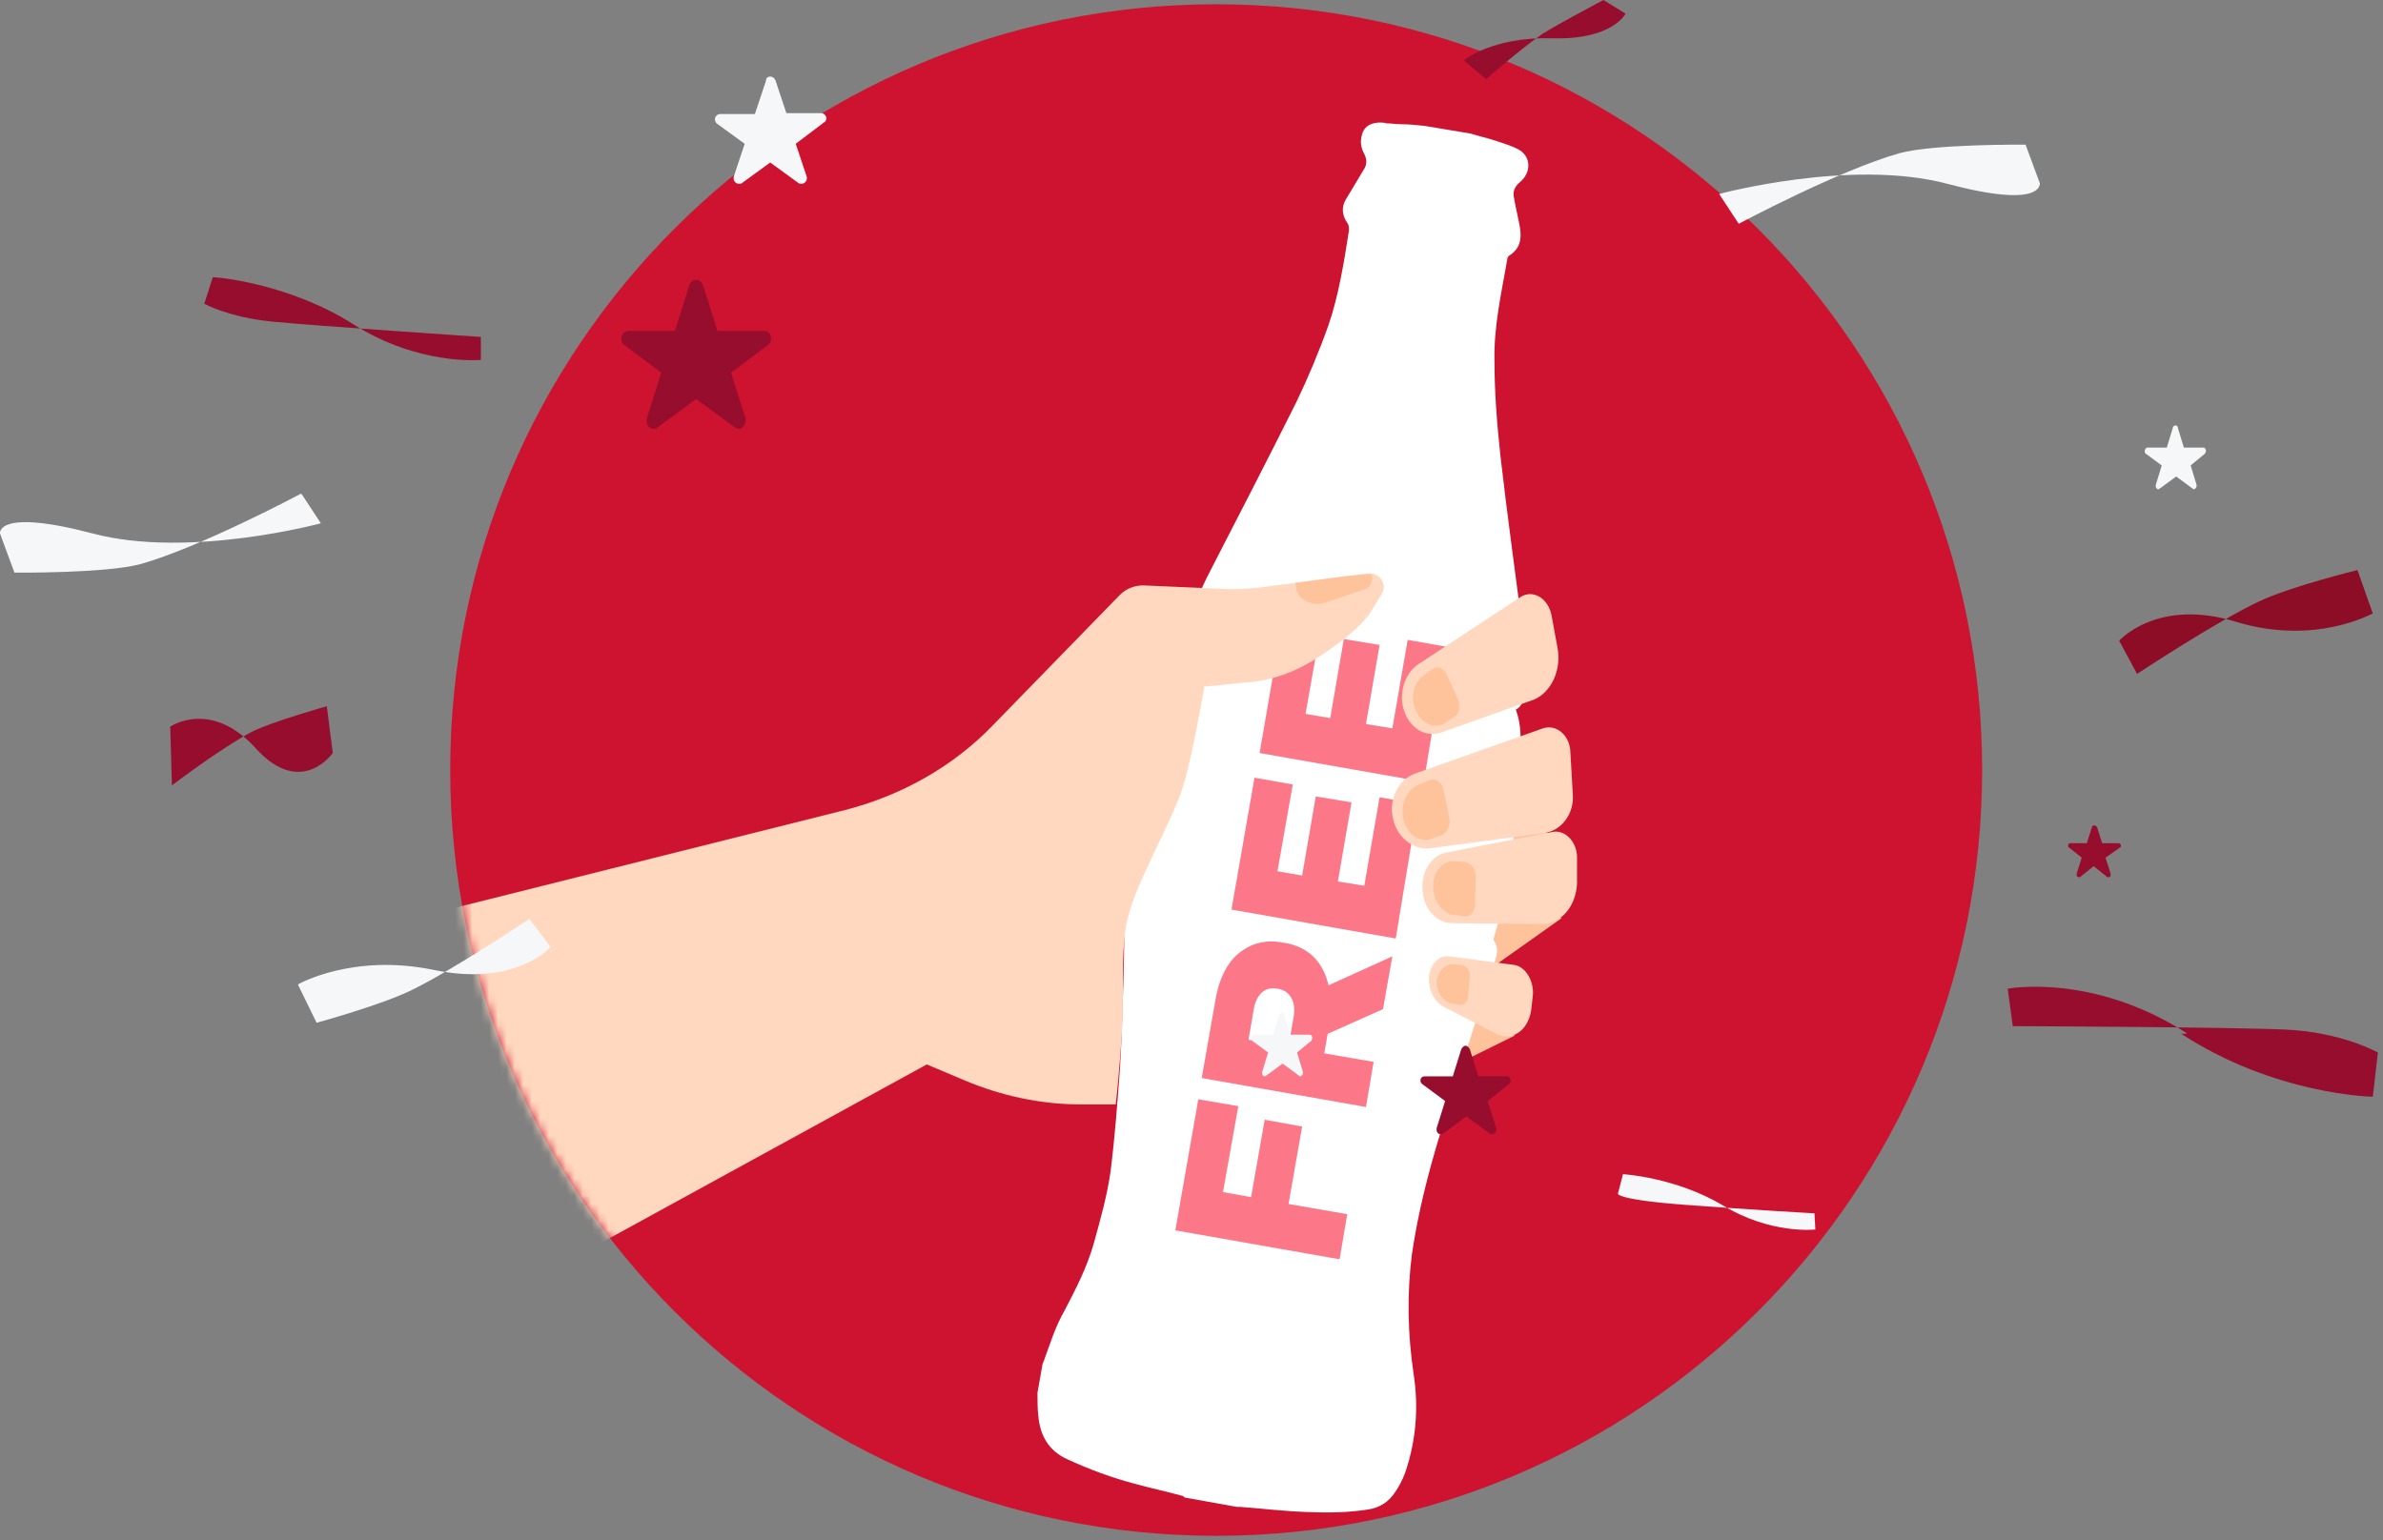 <svg xmlns="http://www.w3.org/2000/svg" xmlns:xlink="http://www.w3.org/1999/xlink" width="280" height="181" viewBox="0 0 280 181">
    <rect x="0" y="0" width="280" height="181" fill="#808080" stroke="none"/>
    <defs>
        <path id="a" d="M180.9 90.5c0 49.7-40.3 90-90 90s-90-40.3-90-90 40.3-90 90-90 90 40.3 90 90"/>
    </defs>
    <g fill="none" fill-rule="evenodd">
        <g transform="translate(52)">
            <mask id="b" fill="#fff">
                <use xlink:href="#a"/>
            </mask>
            <use fill="#CD132F" xlink:href="#a"/>
            <g fill="#FFC39C" mask="url(#b)">
                <path d="M131.5 107.9l-9.6 6.8 2.8-9zM130.1 98l-10.4 7.3 3.1-9.6zM126 121.7l-7.7 3.8 2.7-6.6z"/>
            </g>
            <g mask="url(#b)">
                <path fill="#FFF" d="M110 14.4c-1.4.1-2 .8-2.1 2.2 0 .4.1.9.3 1.3.4.7.5 1.4 0 2.1-.7 1.2-1.4 2.3-2.1 3.5-.5.9-.4 1.8.2 2.7.2.2.2.6.2.9-.6 3.8-1.2 7.6-2.4 11.1-1.1 3.1-2.4 6.2-3.8 9.1-3.3 6.6-6.7 13.2-10.1 19.8-1.1 2.1-2 4.3-2.6 6.7-.1.5-.2 1-.2 1.6 0 .4.2.7.3 1.2-1.2 1.4-1.8 3.4-2.4 5.3-1.1 4.1-2.1 8.2-3.1 12.3-.5 2.4-.8 4.8-1.1 7.3v.4c.1.5-.1.9-.4 1.4-.4.6-.5 1.4-.5 2.1-.1 3.3-.1 6.5-.2 9.8-.1 3.4-.2 6.9-.4 10.3-.3 4.1-.6 8.1-1.1 12.1-.4 2.9-1.2 5.7-2 8.6-.8 2.8-2.1 5.3-3.4 7.8-1.1 1.9-1.7 3.9-2.4 5.8-.1.2-.1.3-.2.5l-.6 3.4c0 .9 0 1.8.1 2.7.2 2.3 1.2 4.1 3.4 5.1 2.6 1.2 5.3 2.2 8 2.9 1.8.5 3.7.9 5.5 1.4.1 0 .2.1.3.2l6.1 1.1h.4c2.6.2 5.1.5 7.7.6 2.5.1 4.9.1 7.4-.3 1.3-.2 2.4-.9 3.1-2 .5-.7.9-1.5 1.2-2.3 1.3-3.8 1.6-7.7 1-11.6-.7-4.7-.8-9.4-.2-14.1.7-4.8 1.9-9.5 3.3-14.1 2-6.6 4.2-13.1 6.2-19.6.3-1 .9-2.1.1-3.2v-.2c.4-1.5.9-2.9 1.2-4.5 1-5.5 1.7-11.1 1.9-16.8.1-1.9.2-3.8-.5-5.6.6-.3.8-.8.9-1.4.4-2.4.4-4.9 0-7.3-.9-7-1.9-14.1-2.7-21.1-.4-3.7-.7-7.4-.7-11.1-.1-4.1.8-8 1.5-12 0-.2.1-.4.3-.5 1.2-.8 1.4-1.9 1.2-3.2-.2-1.2-.5-2.3-.7-3.5-.2-.8.1-1.4.7-1.9 1.4-1.2 1.3-3.1-.3-3.9-.8-.4-1.8-.7-2.7-1-.9-.3-1.9-.5-2.8-.8l-5.4-.9c-.9-.1-1.9-.2-2.8-.2-.6 0-1.1-.1-1.7-.1-.2-.1-.6-.1-.9-.1z"/>
                <path fill="#FC7788" d="M105.4 148l-19.3-3.4 2.7-15.4 4.7.8-1.8 10.1 3.3.6 1.6-9.1 4.4.8-1.6 9.1 6.9 1.2-.9 5.3zm3.1-17.9l-19.3-3.4 1.6-9.1c.5-3 1.7-4.9 3.2-5.9 1.3-.9 2.9-1.3 4.8-.9h.1c3 .5 4.6 2.4 5.2 5l7.5-3.4-1.1 6.2-6.5 2.9-.4 2.3 5.8 1-.9 5.3zm-9.1-7.1l.6-3.5c.3-1.8-.4-3-1.8-3.3h-.1c-1.5-.3-2.5.7-2.8 2.5l-.6 3.5 4.7.8zm12.6-12.7l-19.3-3.4 2.7-15.5 4.5.8-1.8 10.2 2.9.5 1.6-9.3 4.2.7-1.6 9.3 3.1.5 1.8-10.4 4.5.8-2.6 15.8zm3.3-18.4L96 88.5l2.7-15.6 4.5.8-1.8 10.2 2.9.5 1.6-9.3 4.2.7-1.6 9.3 3.1.5 1.8-10.4 4.5.8-2.6 15.9z"/>
            </g>
            <g mask="url(#b)">
                <path fill="#FFD8BF" d="M131 76.1l-.7-3.8c-.4-2-2.2-3.1-3.7-2.1l-12 7.9c-1.6 1.1-2.3 3.5-1.6 5.5.7 2 2.5 3.1 4.3 2.5l11-3.9c2-.9 3.2-3.5 2.7-6.1M125.9 113.4l-7.6-1c-1.3-.2-2.4 1.1-2.4 2.7 0 1.4.7 2.7 1.7 3.2l6.2 3.2c1.8.9 3.7-.3 4.1-2.7l.2-1.7c.2-1.7-.8-3.5-2.2-3.7M129.3 85.6l-15 5.3c-2 .7-3.2 3.1-2.6 5.4.5 2.2 2.4 3.6 4.3 3.4l13.5-1.8c2-.3 3.5-2.3 3.3-4.6l-.3-5.2c-.2-1.8-1.7-3-3.2-2.5"/>
                <path fill="#FFD8BF" d="M130.3 97.8l-12.4 2.4c-1.9.4-3.1 2.6-2.7 4.9.3 2 1.8 3.4 3.4 3.4l10.6.1c2.2 0 4-2.1 4.1-4.8V101c.1-2-1.4-3.6-3-3.2"/>
                <path fill="#FFC39C" d="M119.3 82.2c.4.8.1 1.8-.5 2.1l-1.2.8c-1.2.5-2.6-.1-3.2-1.5-.7-1.4-.4-3.1.6-4l1.2-.9c.7-.5 1.4-.2 1.8.6l1.3 2.9zM121.4 103c0-.9-.6-1.6-1.3-1.7l-1.4-.1c-1.3.1-2.3 1.3-2.3 2.9-.1 1.6.9 3 2.2 3.4l1.4.2c.7.1 1.3-.5 1.3-1.4l.1-3.3zM120.7 114.7c0-.7-.4-1.2-1-1.3l-1.1-.1c-1 .1-1.7 1-1.8 2.1 0 1.2.7 2.2 1.6 2.5l1.1.2c.5.1 1-.4 1-1l.2-2.4zM118.3 96.1c.2.9-.3 1.8-1 2.1l-1.4.5c-1.4.2-2.6-.8-3-2.4-.4-1.6.3-3.3 1.6-4l1.5-.6c.7-.3 1.4.2 1.6 1.1l.7 3.3z"/>
            </g>
            <g mask="url(#b)">
                <path fill="#FFD8BF" d="M-30.1 114.6l77.4-19.4c6.6-1.7 12.7-5.1 17.4-10l14.9-15.3c.7-.7 1.7-1.1 2.7-1.1l9.2.4c1.6.1 3.3 0 4.9-.2l12.3-1.6c1.4-.2 2.4 1.3 1.6 2.5l-1.1 1.8c-1.3 2.1-4.2 4.2-6.7 5.8-2.4 1.5-5.1 2.5-8 2.7l-5 .5s-1.6 9.7-2.9 12.9c-2.3 5.8-5.9 11.5-6.4 16-.4 3-.2 6.9-.3 10.5-.3 5.3-.8 9.7-.8 9.7H75c-4.7 0-9.3-1-13.6-2.8l-4.5-1.9-74.3 40.7-12.7-51.2z"/>
                <path fill="#FFC39C" d="M109.2 67.6c.1.8-.2 1.4-.7 1.6l-5 1.7c-1 .3-2.9-.2-3.2-1.7l-.1-.7s2.2-.3 4.5-.6c3.8-.5 4.4-.4 4.4-.4l.1.1z"/>
            </g>
        </g>
        <path fill="#F6F7F8" d="M257.4 54.7l.7 2.3v.1c0 .2-.2.4-.3.4-.1 0-.1 0-.2-.1l-1.9-1.4-1.9 1.4c-.1 0-.1.1-.2.1-.2 0-.3-.2-.3-.4V57l.7-2.3-1.9-1.4c-.1-.1-.1-.2-.1-.3 0-.2.2-.4.3-.4h2.3l.7-2.3c0-.2.2-.3.3-.3.2 0 .3.1.3.3l.7 2.3h2.3c.2 0 .3.2.3.4 0 .1-.1.2-.1.3l-1.7 1.4zM152.4 123.7l.7 2.3v.1c0 .2-.2.4-.3.4-.1 0-.1 0-.2-.1l-1.9-1.4-1.9 1.4c-.1 0-.1.1-.2.1-.2 0-.3-.2-.3-.4v-.1l.7-2.3-1.9-1.4c-.1-.1-.1-.2-.1-.3 0-.2.2-.4.3-.4h2.3l.7-2.3c0-.2.2-.3.3-.3.2 0 .3.1.3.3l.7 2.3h2.3c.2 0 .3.2.3.4 0 .1-.1.2-.1.3l-1.7 1.4z"/>
        <path fill="#960D2E" d="M174.8 129.4l1 3.2v.2c0 .3-.2.5-.5.5-.1 0-.2 0-.3-.1l-2.7-2-2.7 2c-.1.1-.2.1-.3.1-.3 0-.5-.2-.5-.5v-.2l1-3.2-2.7-2c-.1-.1-.2-.2-.2-.4 0-.3.2-.5.5-.5h3.3l1-3.2c.1-.2.3-.4.5-.4s.4.2.5.4l1 3.2h3.3c.3 0 .5.2.5.5 0 .2-.1.3-.2.4l-2.5 2zM247.4 100.8l.6 1.9v.1c0 .2-.1.3-.3.3-.1 0-.1 0-.2-.1l-1.5-1.2-1.5 1.2s-.1.1-.2.1c-.2 0-.3-.1-.3-.3v-.1l.6-1.9-1.5-1.2c-.1-.1-.1-.1-.1-.2 0-.2.1-.3.3-.3h1.9l.6-1.9c0-.1.1-.2.3-.2.1 0 .2.1.3.2l.6 1.9h1.9c.2 0 .3.1.3.3 0 .1 0 .2-.1.2l-1.7 1.2zM182.4 4.5c7.1.2 8.6-2.9 8.6-2.9L188.4 0s-5.3 2.8-7.2 4c-2.7 1.9-6.6 5.3-6.6 5.3L172 7.1s3.3-2.8 10.4-2.6z"/>
        <path fill="#F6F7F8" d="M202.5 141.7c5.6 3.4 10.8 2.8 10.8 2.8l-.1-1.9s-7.2-.4-15.2-1c-8-.6-7.9-1.3-7.9-1.3l.6-2.3c-.1 0 6.1.3 11.8 3.7z"/>
        <path fill="#8C0D25" d="M262.8 73.1c-9.3-2.9-13.8 2.2-13.8 2.2l2.1 3.9s9.4-6.2 14.3-8.5C269.2 68.9 277 67 277 67l1.8 5.1c-.1 0-6.7 3.8-16 1z"/>
        <path fill="#F6F7F8" d="M228.8 21.6c-11.3-3-26.8 1.2-26.8 1.2l2.3 3.5s11.8-6.3 18.9-8.3c4.1-1.1 14.8-1 14.8-1l1.7 4.6c-.1 0 .4 3-10.9 0z"/>
        <path fill="#960D2E" d="M256.9 121.4c-11.1-7.1-21-5.2-21-5.2l.6 4.4s25.3.1 32 .4c6.7.3 10.9 2.7 10.9 2.7l-.6 5.2s-11.5-.2-22.5-7.4h.6v-.1zM85.9 43.8l1.7 5.4v.3c0 .5-.4.9-.8.9-.2 0-.3-.1-.5-.2l-4.5-3.3-4.5 3.3c-.1.1-.3.2-.5.2-.5 0-.8-.4-.8-.9v-.3l1.7-5.4-4.4-3.3c-.2-.2-.3-.4-.3-.7 0-.5.4-.9.8-.9h5.5l1.7-5.4c.1-.3.4-.6.8-.6s.7.3.8.6l1.7 5.4h5.5c.5 0 .8.4.8.9 0 .3-.1.5-.3.7l-4.4 3.3z"/>
        <path fill="#F6F7F8" d="M93.5 16.9l1.3 3.9v.2c0 .3-.3.6-.6.6-.1 0-.3 0-.4-.1l-3.3-2.4-3.3 2.4c-.1.1-.2.1-.4.1-.3 0-.6-.3-.6-.6v-.2l1.3-3.9-3.3-2.4c-.1-.1-.2-.3-.2-.5 0-.3.3-.6.6-.6h4.1L90 9.5c0-.3.2-.5.5-.5s.5.2.6.4l1.3 3.9h4.1c.3 0 .6.3.6.6 0 .2-.1.4-.3.5l-3.3 2.5z"/>
        <path fill="#960D2E" d="M30.1 88c5.3 5.8 9 .5 9 .5l-.7-5.5s-6.4 1.8-8.8 3c-3.6 1.9-9.4 6.3-9.4 6.3l-.2-6.9s4.8-3.3 10.1 2.6z"/>
        <path fill="#F6F7F8" d="M51 114c9.6 2 13.7-2.7 13.7-2.7l-2.5-3.3s-9 6-13.7 8.3c-3.6 1.8-11.3 3.9-11.3 3.9l-2.2-4.5s6.4-3.7 16-1.7zM10.9 62.7c11.3 3 26.8-1.2 26.8-1.2L35.4 58s-11.8 6.3-18.9 8.3c-4.1 1.1-14.8 1-14.8 1L0 62.7s-.5-3 10.9 0z"/>
        <path fill="#960D2E" d="M41.5 38.1c7.7 4.9 15 4.2 15 4.2v-2.7S37.1 38.3 32 37.8c-5.1-.5-8-2.1-8-2.1l1-3.1c0-.1 8.8.6 16.5 5.5z"/>
    </g>
</svg>

